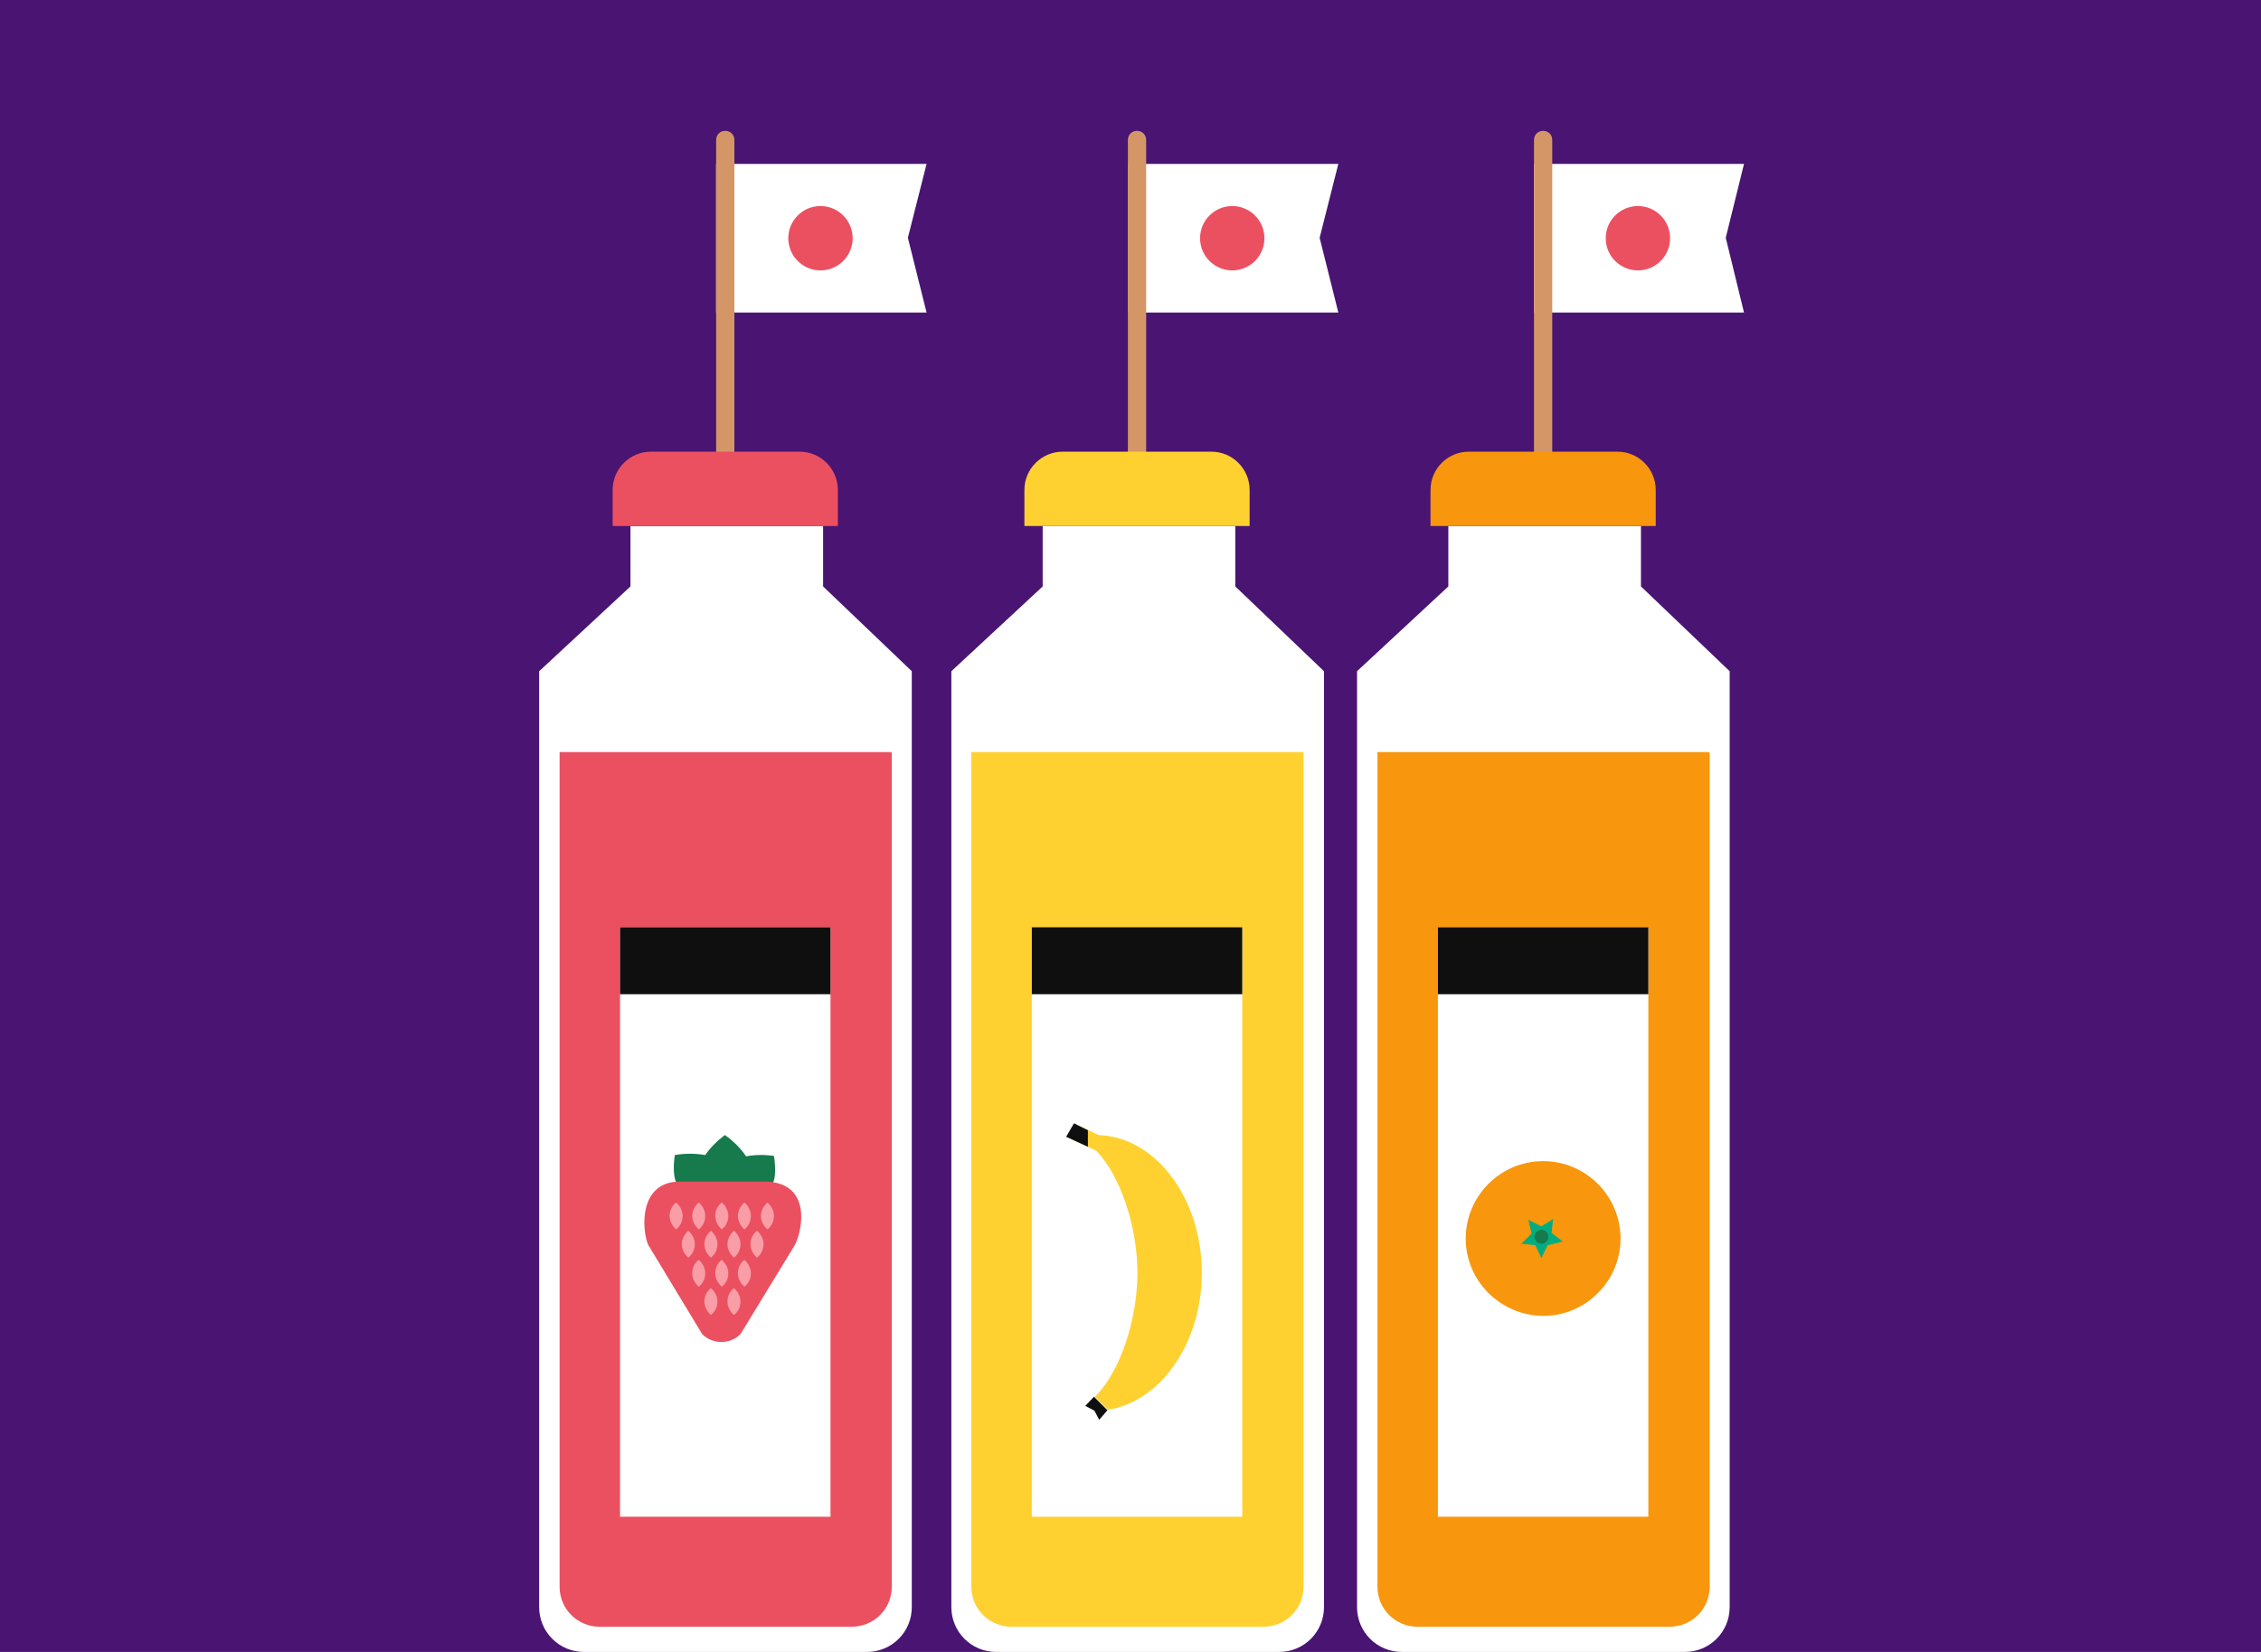 <?xml version="1.0" encoding="utf-8"?>
<!DOCTYPE svg PUBLIC "-//W3C//DTD SVG 1.1//EN" "http://www.w3.org/Graphics/SVG/1.1/DTD/svg11.dtd">
<svg version="1.1" xmlns="http://www.w3.org/2000/svg" xmlns:xlink="http://www.w3.org/1999/xlink" x="0px" y="0px" width="520px"
	 height="100%" viewBox="0 0 520 380" enable-background="new 0 0 520 380" xml:space="preserve" preserveAspectRatio="none">
<g id="FONDS">
	<rect fill="#491472" width="520" height="380"/>
</g>
<g id="ILLUS">
	<g>
		<polygon fill="#FFFFFF" points="352.8,37.7 401.1,37.7 396.9,54.7 401.1,71.9 352.8,71.9 		"/>
		<circle fill="#EB5060" cx="376.7" cy="54.8" r="7.4"/>
	</g>
	<path fill="#D59667" d="M357,115.4V32.2c0-1.2-0.9-2.1-2.1-2.1s-2.1,0.9-2.1,2.1v83.2H357z"/>
	<g>
		<polygon fill="#FFFFFF" points="259.5,37.7 307.8,37.7 303.5,54.7 307.8,71.9 259.5,71.9 		"/>
		<circle fill="#EB5060" cx="283.4" cy="54.8" r="7.4"/>
	</g>
	<path fill="#D59667" d="M263.6,115.4V32.2c0-1.2-0.9-2.1-2.1-2.1c-1.2,0-2.1,0.9-2.1,2.1v83.2H263.6z"/>
	<g>
		<polygon fill="#FFFFFF" points="164.7,37.7 213.1,37.7 208.8,54.7 213.1,71.9 164.7,71.9 		"/>
		<circle fill="#EB5060" cx="188.7" cy="54.8" r="7.4"/>
	</g>
	<path fill="#D59667" d="M168.9,115.4V32.2c0-1.2-0.9-2.1-2.1-2.1c-1.2,0-2.1,0.9-2.1,2.1v83.2H168.9z"/>
	<g>
		<path fill="#FFFFFF" d="M377.4,134.9V121h-44.3v13.9l-21,19.5v215.3c0,5.7,4.6,10.3,10.3,10.3h65.1c5.7,0,10.3-4.6,10.3-10.3
			V154.4L377.4,134.9z"/>
		<path fill="#F8960D" d="M317,172.9l-0.2,0.2V365c0,5.1,4.1,9.2,9.2,9.2h58c5.1,0,9.2-4.1,9.2-9.2V173.2l-0.2-0.2H317z"/>
		<rect x="330.7" y="213.3" fill="#FFFFFF" width="48.4" height="135.6"/>
		<path fill="#F8960D" d="M380.8,112.7c0-4.8-3.9-8.8-8.8-8.8h-34.2c-4.8,0-8.8,3.9-8.8,8.8v8.3h51.8V112.7z"/>
		<g>
			<path fill="#F8960D" d="M337.1,284.9c0-9.8,8-17.8,17.8-17.8c9.8,0,17.8,8,17.8,17.8c0,9.8-8,17.8-17.8,17.8
				C345.1,302.6,337.1,294.7,337.1,284.9z"/>
			<g>
				<polygon fill="#00AD80" points="356.5,285.2 354.5,289.4 352.5,285.2 				"/>
				<polygon fill="#00AD80" points="354.6,286.6 349.9,286.1 353.2,282.8 				"/>
				<polygon fill="#00AD80" points="352.6,285.2 351.5,280.6 355.7,282.7 				"/>
				<polygon fill="#00AD80" points="353.2,282.9 357.2,280.4 356.7,285 				"/>
				<polygon fill="#00AD80" points="355.7,282.7 359.4,285.6 354.8,286.7 				"/>
				<circle fill="#167A4C" cx="354.5" cy="284.5" r="1.6"/>
			</g>
		</g>
		<rect x="330.7" y="213.3" fill="#0F0F0F" width="48.4" height="15.4"/>
	</g>
	<g>
		<path fill="#FFFFFF" d="M284.1,134.9V121h-44.3v13.9l-21,19.5v215.3c0,5.7,4.6,10.3,10.3,10.3h65.1c5.7,0,10.3-4.6,10.3-10.3
			V154.4L284.1,134.9z"/>
		<path fill="#FED130" d="M223.6,172.9l-0.2,0.2V365c0,5.1,4.1,9.2,9.2,9.2h58c5.1,0,9.2-4.1,9.2-9.2V173.2l-0.2-0.2H223.6z"/>
		<rect x="237.3" y="213.3" fill="#FFFFFF" width="48.4" height="135.6"/>
		<rect x="237.3" y="213.3" fill="#0F0F0F" width="48.4" height="15.4"/>
		<path fill="#FED130" d="M287.4,112.7c0-4.8-3.9-8.8-8.8-8.8h-34.2c-4.8,0-8.8,3.9-8.8,8.8v8.3h51.8V112.7z"/>
		<g>
			<path fill="#FED130" d="M251.8,321.3l3,3c12.1-1.9,21.6-15.3,21.6-31.5c0-17.2-10.6-31.2-23.7-31.7v0l-5.6-2.6v3.8l5,2.4
				c5.8,5.9,9.5,18,9.5,28.1c0,10.3-3.8,22.6-9.7,28.4V321.3z"/>
			<polygon fill="#0F0F0F" points="252.8,326.6 251.7,324.5 249.6,323.4 251.6,321.3 254.7,324.4 			"/>
			<polygon fill="#0F0F0F" points="250.2,260 250.2,263.8 245.2,261.5 247,258.4 			"/>
		</g>
	</g>
	<g>
		<path fill="#FFFFFF" d="M189.3,134.9V121H145v13.9l-21,19.5v215.3c0,5.7,4.6,10.3,10.3,10.3h65.1c5.7,0,10.3-4.6,10.3-10.3V154.4
			L189.3,134.9z"/>
		<path fill="#EB5060" d="M128.9,172.9l-0.2,0.2V365c0,5.1,4.1,9.2,9.2,9.2h58c5.1,0,9.2-4.1,9.2-9.2V173.2l-0.2-0.2H128.9z"/>
		<rect x="142.6" y="213.3" fill="#FFFFFF" width="48.4" height="135.6"/>
		<rect x="142.6" y="213.3" fill="#0F0F0F" width="48.4" height="15.4"/>
		<path fill="#EB5060" d="M192.7,112.7c0-4.8-3.9-8.8-8.8-8.8h-34.2c-4.8,0-8.8,3.9-8.8,8.8v8.3h51.8V112.7z"/>
		<g>
			<path fill="#167A4C" d="M177.4,272.3c0.9-0.1,1.1-3.3,0.6-6.4c-2.1-0.3-4.3-0.3-6.4,0.1c-1.3-1.9-3-3.6-4.9-4.9
				c-1.7,1.3-3.3,2.8-4.5,4.6c-2.3-0.4-4.7-0.4-7,0c-0.5,3.2-0.2,6.6,0.9,6.7H177.4z"/>
			<path fill="#EB5060" d="M156.4,271.8c-9.8,0-8.7,11.6-7.3,14.6l12.4,20.5c2.4,2.4,6.4,2.4,8.8,0l12.5-20.5
				c1.8-3.4,4-14.6-7.1-14.6H156.4z"/>
			<g>
				<g>
					<path fill="#F99DA6" d="M154,279.7c0,1.2,0.6,2.3,1.5,3.1c0.9-0.7,1.5-1.8,1.5-3.1c0-1.2-0.6-2.3-1.5-3.1
						C154.5,277.4,154,278.5,154,279.7z"/>
					<path fill="#F99DA6" d="M159.2,279.7c0,1.2,0.6,2.3,1.5,3.1c0.9-0.7,1.5-1.8,1.5-3.1c0-1.2-0.6-2.3-1.5-3.1
						C159.8,277.4,159.2,278.5,159.2,279.7z"/>
					<path fill="#F99DA6" d="M164.5,279.7c0,1.2,0.6,2.3,1.5,3.1c0.9-0.7,1.5-1.8,1.5-3.1c0-1.2-0.6-2.3-1.5-3.1
						C165,277.4,164.5,278.5,164.5,279.7z"/>
					<path fill="#F99DA6" d="M169.7,279.7c0,1.2,0.6,2.3,1.5,3.1c0.9-0.7,1.5-1.8,1.5-3.1c0-1.2-0.6-2.3-1.5-3.1
						C170.3,277.4,169.7,278.5,169.7,279.7z"/>
					<path fill="#F99DA6" d="M175,279.7c0,1.2,0.6,2.3,1.5,3.1c0.9-0.7,1.5-1.8,1.5-3.1c0-1.2-0.6-2.3-1.5-3.1
						C175.6,277.4,175,278.5,175,279.7z"/>
				</g>
				<g>
					<path fill="#F99DA6" d="M156.8,286.2c0,1.2,0.6,2.3,1.5,3.1c0.9-0.7,1.5-1.8,1.5-3.1c0-1.2-0.6-2.3-1.5-3.1
						C157.4,283.9,156.8,285,156.8,286.2z"/>
					<path fill="#F99DA6" d="M162,286.2c0,1.2,0.6,2.3,1.5,3.1c0.9-0.7,1.5-1.8,1.5-3.1c0-1.2-0.6-2.3-1.5-3.1
						C162.6,283.9,162,285,162,286.2z"/>
					<path fill="#F99DA6" d="M167.3,286.2c0,1.2,0.6,2.3,1.5,3.1c0.9-0.7,1.5-1.8,1.5-3.1c0-1.2-0.6-2.3-1.5-3.1
						C167.9,283.9,167.3,285,167.3,286.2z"/>
					<path fill="#F99DA6" d="M172.6,286.2c0,1.2,0.6,2.3,1.5,3.1c0.9-0.7,1.5-1.8,1.5-3.1c0-1.2-0.6-2.3-1.5-3.1
						C173.1,283.9,172.6,285,172.6,286.2z"/>
				</g>
				<g>
					<path fill="#F99DA6" d="M159.2,292.9c0,1.2,0.6,2.3,1.5,3.1c0.9-0.7,1.5-1.8,1.5-3.1c0-1.2-0.6-2.3-1.5-3.1
						C159.8,290.5,159.2,291.6,159.2,292.9z"/>
					<path fill="#F99DA6" d="M164.5,292.9c0,1.2,0.6,2.3,1.5,3.1c0.9-0.7,1.5-1.8,1.5-3.1c0-1.2-0.6-2.3-1.5-3.1
						C165,290.5,164.5,291.6,164.5,292.9z"/>
					<path fill="#F99DA6" d="M169.7,292.9c0,1.2,0.6,2.3,1.5,3.1c0.9-0.7,1.5-1.8,1.5-3.1c0-1.2-0.6-2.3-1.5-3.1
						C170.3,290.5,169.7,291.6,169.7,292.9z"/>
				</g>
				<g>
					<path fill="#F99DA6" d="M162,299.4c0,1.2,0.6,2.3,1.5,3.1c0.9-0.7,1.5-1.8,1.5-3.1c0-1.2-0.6-2.3-1.5-3.1
						C162.6,297,162,298.1,162,299.4z"/>
					<path fill="#F99DA6" d="M167.3,299.4c0,1.2,0.6,2.3,1.5,3.1c0.9-0.7,1.5-1.8,1.5-3.1c0-1.2-0.6-2.3-1.5-3.1
						C167.9,297,167.3,298.1,167.3,299.4z"/>
				</g>
			</g>
		</g>
	</g>
</g>
</svg>
